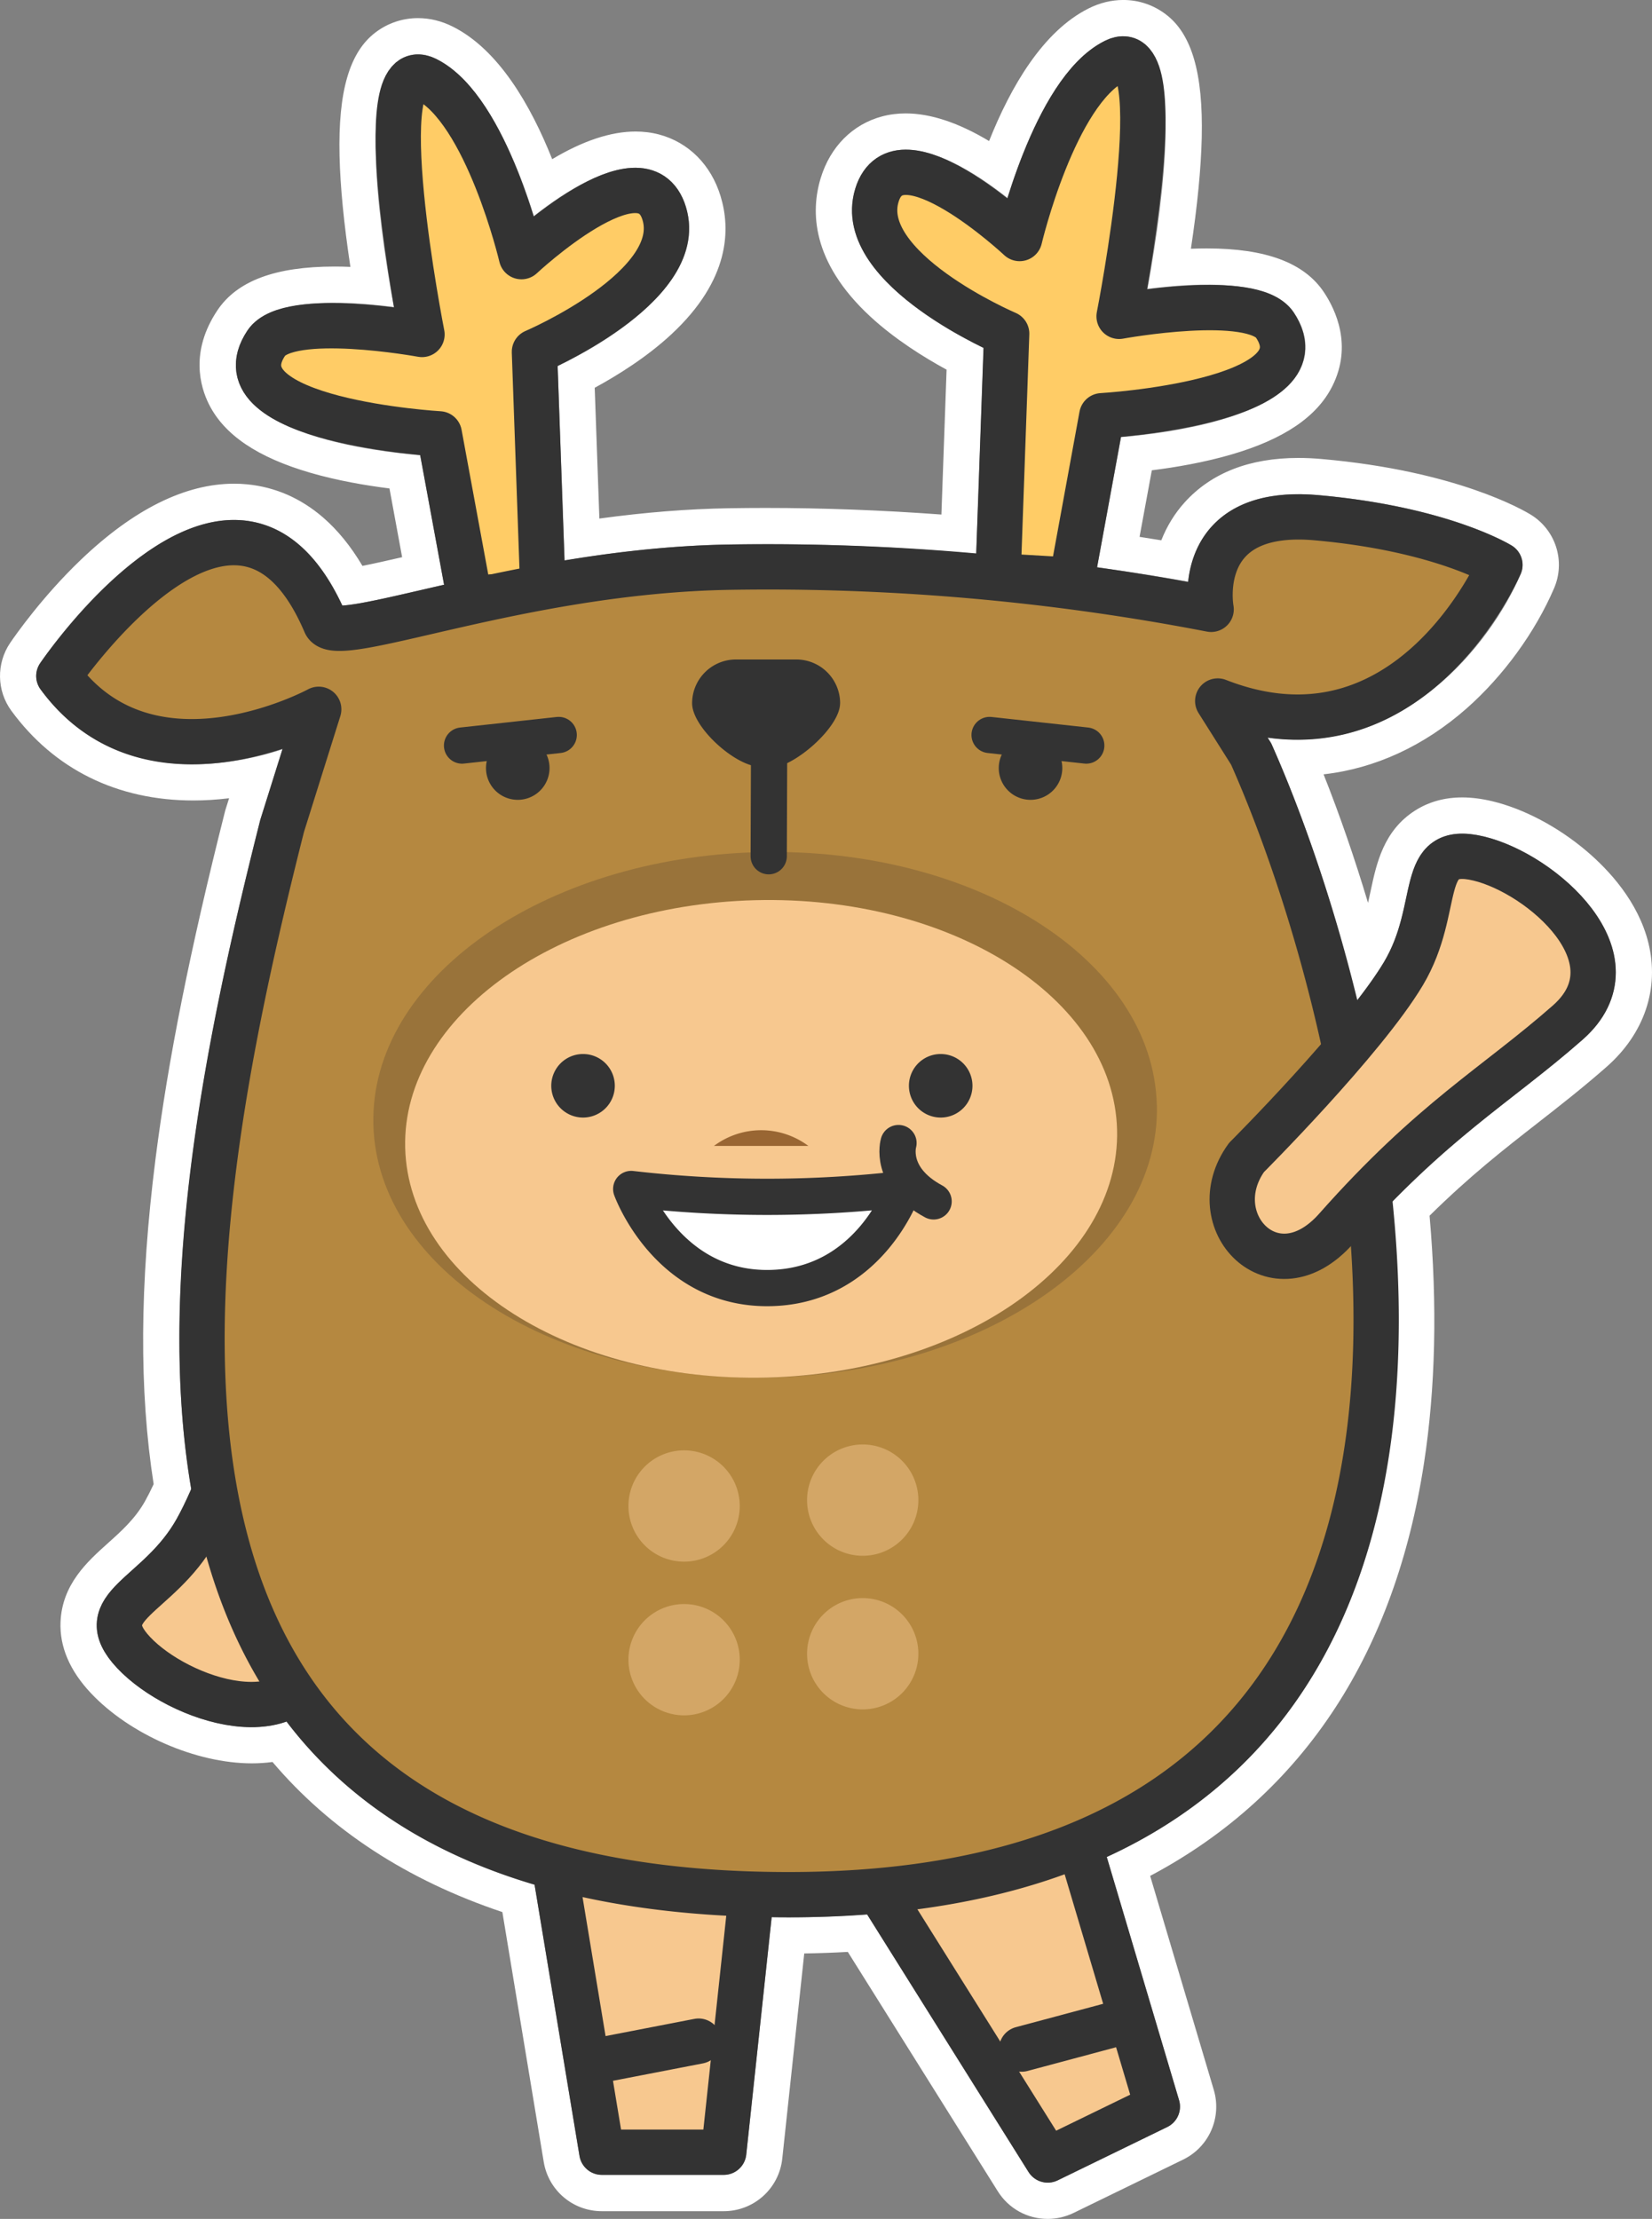 <svg xmlns="http://www.w3.org/2000/svg" width="76.854" height="103.227" viewBox="0 0 76.854 103.227">
  <rect x="0" y="0" width="76.854" height="103.227" fill="#808080" stroke="none"/>
  <g id="アートワーク_87" data-name="アートワーク 87" transform="translate(38.427 51.613)">
    <g id="グループ_80521" data-name="グループ 80521" transform="translate(-36.741 -49.927)">
      <g id="パス_71948" data-name="パス 71948" transform="translate(-1.999 -2)" fill="none" stroke-miterlimit="10">
        <path d="M75.361,44.576c-.616-2.486-3.607-4.772-6.014-5.347a2.884,2.884,0,0,0-2.285.209,3.733,3.733,0,0,0-1.329,2.651A9.261,9.261,0,0,1,64.7,45.07a18.843,18.843,0,0,1-1.257,1.794,71.987,71.987,0,0,0-3.959-11.9,1,1,0,0,0-.071-.132l-.127-.2c6.27.862,10.376-4.344,11.78-7.616a1.054,1.054,0,0,0-.413-1.312c-.12-.074-2.994-1.818-8.987-2.349-2.248-.2-3.922.292-4.982,1.463a4.487,4.487,0,0,0-1.089,2.567c-.954-.175-2.406-.421-4.24-.673l1.116-6.056c2.387-.206,7.207-.894,8.324-3.133a2.536,2.536,0,0,0-.288-2.668c-1.026-1.54-4.433-1.4-6.808-1.092.872-4.837,1.417-10.226-.163-11.429a1.671,1.671,0,0,0-1.823-.111c-2.324,1.162-3.824,5.034-4.528,7.31-1.486-1.176-3.729-2.611-5.4-2.166a2.409,2.409,0,0,0-1.676,1.729c-1.106,3.617,4,6.468,5.966,7.412l-.342,9.573a110.567,110.567,0,0,0-11.474-.429,52.292,52.292,0,0,0-7.678.745l-.323-9.046c1.962-.944,7.072-3.8,5.965-7.412A2.409,2.409,0,0,0,30.546,8.2c-1.67-.445-3.913.991-5.4,2.166-.7-2.276-2.2-6.148-4.528-7.31A1.672,1.672,0,0,0,18.8,3.17c-1.581,1.2-1.035,6.592-.163,11.429-2.375-.312-5.782-.449-6.808,1.092a2.537,2.537,0,0,0-.288,2.668c1.117,2.239,5.937,2.928,8.325,3.133l1.11,6.025-1.015.233a32.268,32.268,0,0,1-3.714.737c-1.138-2.444-2.682-3.776-4.6-3.963-4.5-.431-8.971,5.918-9.466,6.644A1.053,1.053,0,0,0,2.2,32.385c3.038,4.144,7.9,3.887,11.251,2.786l-1.037,3.3C9.771,48.936,7.608,60.23,9.207,69.588c-.229.522-.458,1-.681,1.4a9.246,9.246,0,0,1-2.073,2.38,3.739,3.739,0,0,0-1.639,2.474,2.89,2.89,0,0,0,.956,2.086,9.449,9.449,0,0,0,6.257,2.736,5.023,5.023,0,0,0,1.374-.18c.083-.024.16-.058.241-.087.045.059.085.121.131.18a21.9,21.9,0,0,0,11.4,7.4l2.093,12.642a1.054,1.054,0,0,0,1.04.882h5.67a1.053,1.053,0,0,0,1.048-.942L36.214,89.5c.263,0,.519.013.786.013,1.259,0,2.471-.051,3.65-.14l7.512,11.989a1.055,1.055,0,0,0,1.355.388l5.1-2.481a1.056,1.056,0,0,0,.549-1.249L51.8,86.7a21.4,21.4,0,0,0,9.235-7.879c4.1-6.312,4.839-14.619,4.033-22.581a52.787,52.787,0,0,1,5.725-5c1.018-.794,2.069-1.615,3.15-2.565A4.018,4.018,0,0,0,75.361,44.576Z" stroke="none"/>
        <path d="M 52.571 2 C 52.29 2 51.998 2.071 51.71 2.216 C 49.386 3.378 47.886 7.25 47.182 9.525 C 45.697 8.349 43.454 6.914 41.784 7.359 C 40.977 7.574 40.382 8.187 40.107 9.088 C 39.001 12.705 44.112 15.556 46.074 16.5 L 45.731 26.074 C 42.367 25.777 38.449 25.575 34.257 25.644 C 31.561 25.688 28.952 25.995 26.579 26.389 L 26.256 17.343 C 28.218 16.399 33.328 13.548 32.222 9.931 C 31.947 9.03 31.352 8.417 30.546 8.202 C 28.876 7.757 26.633 9.193 25.147 10.368 C 24.443 8.093 22.943 4.221 20.619 3.059 C 19.976 2.737 19.311 2.777 18.797 3.17 C 17.216 4.373 17.761 9.762 18.634 14.6 C 16.259 14.288 12.852 14.151 11.826 15.691 C 11.061 16.839 11.247 17.775 11.538 18.359 C 12.655 20.599 17.475 21.287 19.863 21.493 L 20.972 27.517 C 20.625 27.596 20.276 27.676 19.957 27.75 C 18.529 28.08 16.936 28.45 16.243 28.487 C 15.104 26.043 13.561 24.711 11.647 24.524 C 7.145 24.093 2.676 30.442 2.182 31.168 C 1.931 31.537 1.938 32.025 2.203 32.385 C 5.241 36.529 10.1 36.272 13.454 35.171 L 12.417 38.47 C 9.771 48.936 7.608 60.23 9.207 69.588 C 8.979 70.11 8.749 70.588 8.526 70.985 C 7.934 72.038 7.147 72.744 6.453 73.365 C 5.633 74.101 4.858 74.795 4.814 75.839 C 4.786 76.529 5.098 77.212 5.771 77.925 C 7.469 79.727 10.936 81.183 13.402 80.481 C 13.486 80.458 13.562 80.423 13.643 80.395 C 13.688 80.454 13.728 80.515 13.774 80.574 C 16.486 84.056 20.308 86.521 25.179 87.97 L 27.272 100.612 C 27.356 101.122 27.796 101.494 28.312 101.494 L 33.982 101.494 C 34.52 101.494 34.972 101.089 35.03 100.552 L 36.213 89.497 C 36.477 89.5 36.733 89.51 36.999 89.51 C 38.258 89.51 39.471 89.459 40.649 89.37 L 48.161 101.359 C 48.448 101.816 49.03 101.982 49.516 101.747 L 54.614 99.266 C 55.077 99.04 55.31 98.512 55.163 98.017 L 51.798 86.701 C 55.688 84.916 58.779 82.29 61.032 78.822 C 65.135 72.51 65.871 64.203 65.065 56.241 C 67.233 54.029 69.038 52.611 70.791 51.243 C 71.808 50.449 72.86 49.629 73.941 48.678 C 75.231 47.544 75.735 46.087 75.361 44.576 C 74.744 42.091 71.754 39.805 69.346 39.229 C 68.393 39.001 67.645 39.069 67.061 39.438 C 66.178 39.994 65.962 41.012 65.732 42.089 C 65.538 43 65.317 44.034 64.698 45.07 C 64.379 45.605 63.941 46.219 63.441 46.865 C 62.297 42.139 60.813 37.958 59.482 34.961 C 59.462 34.914 59.438 34.871 59.411 34.828 L 59.284 34.625 C 65.554 35.487 69.66 30.281 71.064 27.009 C 71.27 26.53 71.094 25.972 70.651 25.697 C 70.531 25.623 67.656 23.88 61.663 23.348 C 59.415 23.146 57.742 23.64 56.681 24.811 C 55.947 25.621 55.676 26.59 55.591 27.378 C 54.638 27.203 53.186 26.957 51.351 26.705 L 52.467 20.649 C 54.854 20.444 59.674 19.756 60.791 17.516 C 61.083 16.932 61.269 15.996 60.504 14.848 C 59.478 13.308 56.071 13.444 53.696 13.756 C 54.568 8.919 55.113 3.53 53.533 2.327 C 53.249 2.109 52.919 2 52.571 2 M 52.571 0.313 C 53.295 0.313 53.982 0.547 54.558 0.988 C 55.759 1.902 56.288 3.724 56.22 6.717 C 56.187 8.152 56.018 9.885 55.716 11.886 C 55.969 11.876 56.214 11.871 56.453 11.871 C 59.208 11.871 60.992 12.539 61.907 13.913 C 62.455 14.736 63.236 16.396 62.3 18.269 C 61.585 19.703 60.04 20.749 57.576 21.465 C 56.332 21.826 55.017 22.053 53.898 22.193 L 53.327 25.289 C 53.688 25.344 54.026 25.398 54.339 25.45 C 54.6 24.788 54.967 24.191 55.431 23.679 C 56.67 22.311 58.449 21.618 60.718 21.618 C 61.07 21.618 61.439 21.635 61.814 21.669 C 68.093 22.225 71.205 24.057 71.539 24.264 C 72.096 24.608 72.512 25.143 72.709 25.77 C 72.906 26.395 72.872 27.072 72.614 27.674 C 71.736 29.72 70.255 31.757 68.55 33.264 C 66.563 35.019 64.281 36.068 61.888 36.337 C 62.631 38.205 63.33 40.229 63.956 42.316 C 64.001 42.122 64.042 41.928 64.083 41.737 C 64.348 40.494 64.677 38.947 66.162 38.011 C 66.79 37.614 67.523 37.411 68.336 37.411 C 68.773 37.411 69.245 37.471 69.738 37.589 C 71.2 37.938 72.795 38.781 74.115 39.9 C 75.168 40.793 76.523 42.258 76.997 44.17 C 77.523 46.292 76.815 48.397 75.054 49.945 C 73.938 50.926 72.868 51.761 71.833 52.569 L 71.828 52.573 C 70.289 53.774 68.701 55.013 66.819 56.87 C 67.185 61.027 67.097 64.904 66.556 68.408 C 65.883 72.768 64.5 76.581 62.446 79.741 C 60.291 83.057 57.393 85.69 53.82 87.583 L 56.78 97.536 C 57.162 98.827 56.562 100.191 55.354 100.781 L 50.25 103.266 C 49.878 103.445 49.465 103.54 49.055 103.54 C 48.106 103.54 47.238 103.06 46.733 102.256 L 39.755 91.119 C 39.071 91.157 38.399 91.181 37.728 91.191 L 36.706 100.732 C 36.557 102.128 35.386 103.181 33.982 103.181 L 28.312 103.181 C 26.965 103.181 25.828 102.216 25.608 100.888 L 23.684 89.266 C 19.253 87.781 15.664 85.437 12.991 82.284 C 12.68 82.326 12.358 82.347 12.028 82.347 C 9.434 82.347 6.356 81.004 4.543 79.082 C 3.557 78.035 3.082 76.92 3.129 75.769 C 3.203 74.016 4.379 72.96 5.324 72.113 L 5.328 72.109 C 5.953 71.549 6.6 70.97 7.056 70.158 C 7.181 69.936 7.317 69.668 7.461 69.359 C 6.781 65.007 6.81 60.051 7.547 54.233 C 8.133 49.611 9.161 44.471 10.782 38.057 L 10.794 38.01 L 10.971 37.449 C 10.408 37.517 9.852 37.553 9.311 37.553 C 5.771 37.553 2.843 36.11 0.843 33.382 C 0.158 32.45 0.135 31.179 0.788 30.219 C 1.023 29.873 2.288 28.062 4.077 26.353 C 6.533 24.006 8.932 22.816 11.205 22.816 C 11.407 22.816 11.61 22.826 11.808 22.845 C 13.117 22.973 14.303 23.49 15.337 24.382 C 16.019 24.97 16.635 25.727 17.175 26.64 C 17.73 26.529 18.401 26.378 19.021 26.235 L 18.432 23.037 C 17.312 22.896 15.997 22.67 14.753 22.308 C 12.29 21.592 10.744 20.546 10.029 19.112 C 9.628 18.306 9.146 16.67 10.423 14.756 C 11.338 13.382 13.122 12.714 15.877 12.714 C 16.116 12.714 16.361 12.719 16.614 12.73 C 16.311 10.728 16.142 8.996 16.109 7.561 C 16.041 4.567 16.571 2.745 17.775 1.828 C 18.348 1.39 19.035 1.157 19.758 1.157 C 20.308 1.157 20.851 1.289 21.374 1.551 C 23.501 2.615 24.998 5.198 26.002 7.719 C 27.431 6.864 28.73 6.433 29.882 6.433 C 30.263 6.433 30.632 6.48 30.981 6.573 C 32.351 6.939 33.391 7.983 33.835 9.439 C 34.303 10.969 34.284 13.329 31.536 15.876 C 30.392 16.937 29.03 17.783 27.98 18.354 L 28.197 24.438 C 30.331 24.147 32.319 23.989 34.23 23.958 C 34.787 23.949 35.356 23.944 35.921 23.944 C 38.584 23.944 41.331 24.047 44.109 24.251 L 44.35 17.511 C 43.3 16.94 41.938 16.093 40.794 15.033 C 38.045 12.486 38.026 10.126 38.495 8.595 C 38.939 7.14 39.979 6.095 41.349 5.73 C 41.697 5.637 42.067 5.59 42.448 5.59 C 43.601 5.59 44.9 6.021 46.327 6.875 C 47.331 4.354 48.829 1.771 50.956 0.707 C 51.477 0.446 52.021 0.313 52.571 0.313 Z" stroke="none" fill="#fff"/>
      </g>
      <g id="グループ_80520" data-name="グループ 80520" transform="translate(1.054 1.054)">
        <path id="パス_71949" data-name="パス 71949" d="M13.949,71.51S11.932,78.958,10.164,82.1,5.19,85.608,7.257,87.8s7.792,4.186,8.682-.2.789-7.685,2.956-14.112C20.289,69.359,15.452,68.2,13.949,71.51Z" transform="translate(-3.772 -13.653)" fill="#f7c88f" stroke="#333" stroke-linecap="round" stroke-linejoin="round" stroke-width="2.108"/>
        <path id="パス_71950" data-name="パス 71950" d="M29.7,97.06,32.656,114.9h5.67l2.214-20.679Z" transform="translate(-7.397 -17.517)" fill="#f7c88f" stroke="#333" stroke-linecap="round" stroke-linejoin="round" stroke-width="2.108"/>
        <line id="線_10740" data-name="線 10740" y1="1.001" x2="5.169" transform="translate(24.592 92.216)" fill="#f7c88f" stroke="#333" stroke-linecap="round" stroke-linejoin="round" stroke-width="2.108"/>
        <path id="パス_71951" data-name="パス 71951" d="M55.7,95.671l5.154,17.336-5.1,2.482L44.711,97.866Z" transform="translate(-9.751 -17.744)" fill="#f7c88f" stroke="#333" stroke-linecap="round" stroke-linejoin="round" stroke-width="2.108"/>
        <line id="線_10741" data-name="線 10741" x1="5.086" y2="1.362" transform="translate(44.788 91.224)" fill="#f7c88f" stroke="#333" stroke-linecap="round" stroke-linejoin="round" stroke-width="2.108"/>
        <path id="パス_71952" data-name="パス 71952" d="M54,27.3l.4-11.267s-7.082-3.022-6.037-6.439c1-3.271,6.64,2.013,6.64,2.013s1.61-6.842,4.427-8.25.2,11.87.2,11.87,6.214-1.141,7.243.4c2.415,3.621-8.047,4.224-8.047,4.224L57.425,27.5Z" transform="translate(-10.308 -3.25)" fill="#fc6" stroke="#333" stroke-linecap="round" stroke-linejoin="round" stroke-width="2.108"/>
        <path id="パス_71953" data-name="パス 71953" d="M27.5,28.3l-.4-11.267s7.081-3.022,6.036-6.439c-1-3.271-6.64,2.013-6.64,2.013s-1.61-6.842-4.427-8.25-.2,11.87-.2,11.87-6.214-1.141-7.244.4c-2.414,3.621,8.048,4.224,8.048,4.224L24.084,28.5Z" transform="translate(-4.977 -3.407)" fill="#fc6" stroke="#333" stroke-linecap="round" stroke-linejoin="round" stroke-width="2.108"/>
        <path id="パス_71954" data-name="パス 71954" d="M58.715,39.548c6.345,14.281,15.379,53.067-21.52,53.067-33.971,0-28.614-29.733-23.559-49.727l1.7-5.418s-7.829,4.264-12.091-1.55c0,0,8.267-12.142,12.4-2.455.5,1.178,9.04-2.449,18.821-2.607a108.575,108.575,0,0,1,22.387,1.961s-.9-4.778,4.908-4.261,8.525,2.195,8.525,2.195-4.213,9.819-13.126,6.331Z" transform="translate(-3.249 -7.212)" fill="#b58840" stroke="#333" stroke-linecap="round" stroke-linejoin="round" stroke-width="2.108"/>
        <path id="パス_71955" data-name="パス 71955" d="M57.051,58.775C57.219,65.524,49.2,71.2,39.134,71.454S20.772,66.44,20.6,59.691s7.852-12.422,17.914-12.676,18.362,5.009,18.533,11.76" transform="translate(-5.97 -10.112)" fill="#99733a"/>
        <path id="パス_71956" data-name="パス 71956" d="M55.473,60.352c.155,6.132-7.133,11.291-16.278,11.521s-16.686-4.555-16.84-10.686S29.489,49.9,38.633,49.666,55.32,54.22,55.473,60.352" transform="translate(-6.245 -10.528)" fill="#f7c88f"/>
        <path id="パス_71957" data-name="パス 71957" d="M39.39,63.09a3.664,3.664,0,0,1,4.395,0" transform="translate(-8.917 -12.519)" fill="#963"/>
        <path id="パス_71958" data-name="パス 71958" d="M68.649,61.259s5.455-5.455,7.3-8.552.567-6.059,3.5-5.358,7.508,4.677,4.144,7.633S77.32,59.49,72.823,64.566C69.935,67.829,66.526,64.21,68.649,61.259Z" transform="translate(-13.401 -10.149)" fill="#f7c88f" stroke="#333" stroke-linecap="round" stroke-linejoin="round" stroke-width="2.108"/>
        <path id="パス_71959" data-name="パス 71959" d="M33.371,59.631a1.478,1.478,0,1,1-1.478-1.477,1.477,1.477,0,0,1,1.478,1.477" transform="translate(-7.509 -11.86)" fill="#333"/>
        <path id="パス_71960" data-name="パス 71960" d="M50.149,59.631a1.478,1.478,0,1,0,1.478-1.477,1.476,1.476,0,0,0-1.478,1.477" transform="translate(-10.604 -11.86)" fill="#333"/>
        <path id="パス_71961" data-name="パス 71961" d="M45.069,38.423c0,1.126-2.177,3.022-3.3,3.022l-.422-.071c-1.126,0-3.162-1.825-3.162-2.951h0a2.038,2.038,0,0,1,2.038-2.037h2.81a2.038,2.038,0,0,1,2.038,2.037Z" transform="translate(-8.727 -8.446)" fill="#333"/>
        <line id="線_10742" data-name="線 10742" x2="4.497" y2="0.492" transform="translate(43.298 31.452)" fill="none" stroke="#333" stroke-linecap="round" stroke-linejoin="round" stroke-width="1.686"/>
        <line id="線_10743" data-name="線 10743" x1="0.017" y2="4.656" transform="translate(33.022 32.437)" fill="none" stroke="#333" stroke-linecap="round" stroke-linejoin="round" stroke-width="1.686"/>
        <path id="パス_71962" data-name="パス 71962" d="M49.707,82.287a2.589,2.589,0,1,1-2.589-2.59A2.587,2.587,0,0,1,49.707,82.287Z" transform="translate(-9.723 -15.238)" fill="#d3a666"/>
        <path id="パス_71963" data-name="パス 71963" d="M39.851,82.61a2.589,2.589,0,1,1-2.588-2.589A2.588,2.588,0,0,1,39.851,82.61Z" transform="translate(-8.177 -15.289)" fill="#d3a666"/>
        <path id="パス_71964" data-name="パス 71964" d="M49.707,90.762a2.589,2.589,0,1,1-2.589-2.589A2.589,2.589,0,0,1,49.707,90.762Z" transform="translate(-9.723 -16.568)" fill="#d3a666"/>
        <path id="パス_71965" data-name="パス 71965" d="M39.851,91.086A2.589,2.589,0,1,1,37.263,88.5,2.587,2.587,0,0,1,39.851,91.086Z" transform="translate(-8.177 -16.618)" fill="#d3a666"/>
        <path id="パス_71966" data-name="パス 71966" d="M58.061,42.1a1.478,1.478,0,1,1-1.478-1.477A1.478,1.478,0,0,1,58.061,42.1" transform="translate(-11.381 -9.11)" fill="#333"/>
        <line id="線_10744" data-name="線 10744" x1="4.497" y2="0.492" transform="translate(18.755 31.452)" fill="none" stroke="#333" stroke-linecap="round" stroke-linejoin="round" stroke-width="1.686"/>
        <path id="パス_71967" data-name="パス 71967" d="M26.813,42.1a1.478,1.478,0,1,0,1.478-1.477A1.478,1.478,0,0,0,26.813,42.1" transform="translate(-6.944 -9.11)" fill="#333"/>
        <path id="パス_71968" data-name="パス 71968" d="M34.826,65.6a54.96,54.96,0,0,0,12.648,0s-1.564,4.61-6.331,4.61C36.482,70.207,34.826,65.6,34.826,65.6Z" transform="translate(-8.201 -13.027)" fill="#fff" stroke="#333" stroke-linecap="round" stroke-linejoin="round" stroke-width="1.686"/>
        <path id="パス_71969" data-name="パス 71969" d="M49.565,63.066s-.475,1.581,1.633,2.714" transform="translate(-10.505 -12.63)" fill="none" stroke="#333" stroke-linecap="round" stroke-linejoin="round" stroke-width="1.686"/>
      </g>
    </g>
  </g>
</svg>
